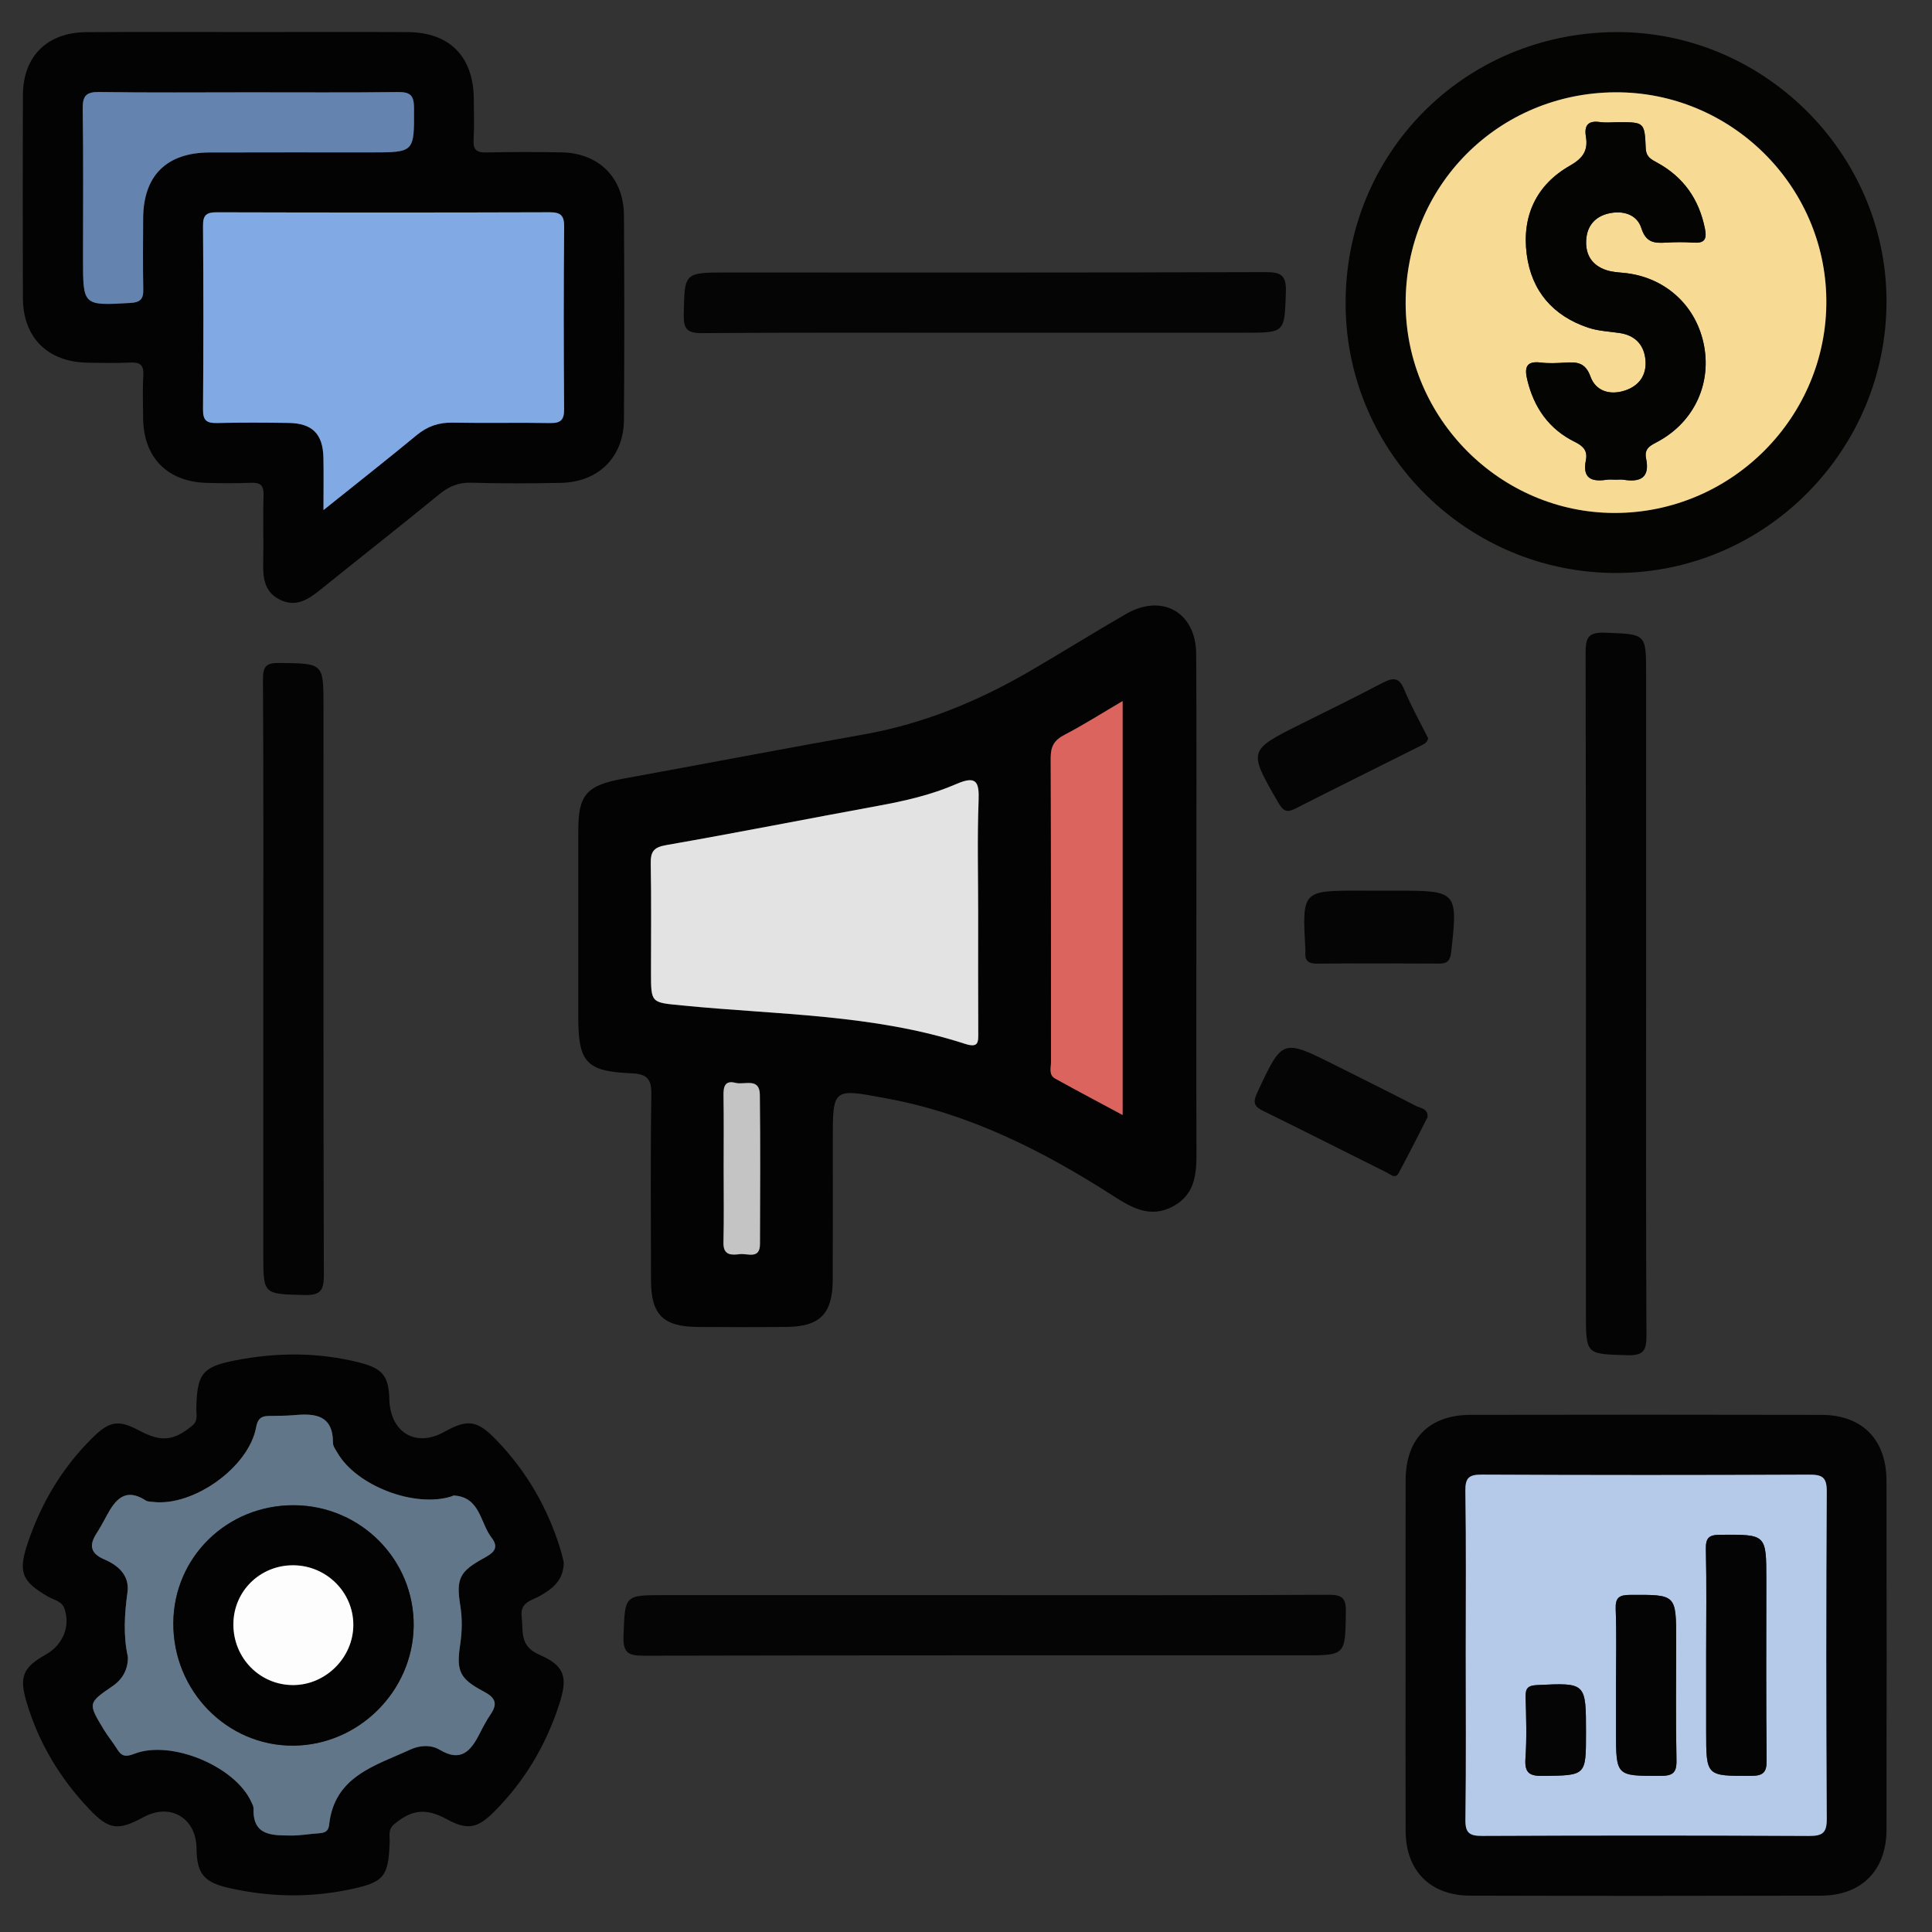<?xml version="1.0" encoding="UTF-8"?>
<svg xmlns="http://www.w3.org/2000/svg" xmlns:xlink="http://www.w3.org/1999/xlink" version="1.1" id="Layer_1" x="0px" y="0px" width="85px" height="85px" viewBox="0 0 85 85" xml:space="preserve">
<rect x="0" y="0" width="85" height="85" fill="#333333" stroke="none"/>
<g id="Layer_1_1_" display="none">
	<path display="inline" fill="#030303" d="M42.807,4.472c11.269,0,22.541,0.083,33.808-0.04c4.668-0.05,8.201,3.523,8.171,8.15   c-0.093,14.03-0.03,28.062-0.036,42.092c-0.001,3.911-2.402,6.93-6.115,7.725c-0.722,0.156-1.455,0.146-2.188,0.146   c-6.227,0.003-12.452,0.011-18.68-0.011c-0.636-0.004-0.883,0.113-0.861,0.82c0.055,1.887,0.041,3.774,0.005,5.662   c-0.011,0.575,0.123,0.764,0.731,0.756c2.534-0.035,5.071-0.043,7.605-0.002c2.023,0.033,3.799,0.73,5.179,2.27   c0.86,0.957,1.315,2.081,1.313,3.38c-0.004,1.269,0.003,2.536-0.002,3.806c-0.004,1.283-0.434,1.723-1.721,1.723   c-10.113,0.003-20.229,0-30.343,0c-7.945,0-15.89,0.002-23.835,0c-1.569,0-1.926-0.359-1.928-1.938c0-0.985,0-1.973,0-2.959   c0-3.25,1.911-5.522,5.111-6.137c1.094-0.208,2.189-0.146,3.286-0.152c1.888-0.013,3.776-0.036,5.662,0.015   c0.662,0.021,0.786-0.191,0.773-0.801c-0.04-1.859-0.05-3.723,0.003-5.578c0.021-0.731-0.233-0.865-0.905-0.863   c-6.311,0.023-12.622,0.006-18.933,0.018c-3.29,0.008-5.734-1.385-7.253-4.318c-0.511-0.986-0.75-2.061-0.75-3.174   c-0.003-14.37-0.021-28.738,0.01-43.105C0.925,7.689,4.33,4.485,8.742,4.481C20.098,4.464,31.452,4.472,42.807,4.472z    M74.936,42.17c-1.027,0.671-1.494,1.51-0.854,2.717c0.128,0.24,0.154,0.535,0.217,0.807c0.08,0.352,0.286,0.531,0.649,0.523   c1.06,0.271,2.118,0.547,3.18,0.819c1.106,0.296,2.214,0.595,3.322,0.888c0.353,0.094,0.618,0.137,0.601-0.416   c-0.041-1.316-0.031-2.638-0.002-3.955c0.01-0.432-0.166-0.585-0.546-0.673c-1.116-0.26-2.226-0.543-3.338-0.817   c-0.531-0.146-1.083-0.241-1.589-0.447C75.837,41.315,75.316,41.498,74.936,42.17z M80.848,39.854   c0.037,0.02,0.075,0.039,0.114,0.058c-0.017-0.042-0.034-0.083-0.051-0.125c-0.06-0.124-0.103-0.262-0.183-0.37   c-2.58-3.447-7.89-3.564-10.853-0.207c-0.59,0.668-1.183,0.963-2.062,0.733c-5.572-1.457-11.149-2.902-16.729-4.34   c-0.768-0.198-1.188-0.633-1.341-1.429c-0.646-3.31-3.31-5.64-6.655-5.796c-1.201-0.056-2.37,0.157-3.539,0.887   c1.757,0.452,3.354,0.897,4.969,1.264c0.905,0.206,1.41,0.689,1.625,1.59c0.287,1.202,0.631,2.391,0.979,3.577   c0.183,0.612,0.033,1.105-0.394,1.543c-0.94,0.97-1.887,1.936-2.826,2.907c-0.477,0.493-1.016,0.624-1.688,0.435   c-1.353-0.379-2.715-0.724-4.083-1.045c-0.324-0.076-0.655-0.3-1.094-0.127c0.127,0.184,0.211,0.325,0.315,0.45   c2.805,3.407,7.819,3.493,10.792,0.141c0.646-0.726,1.271-0.942,2.221-0.69c5.402,1.437,10.814,2.847,16.238,4.209   c1.008,0.254,1.539,0.721,1.733,1.756c0.356,1.889,1.433,3.345,3.024,4.4c2.127,1.416,5.152,1.555,6.932,0.338   c-0.248-0.279-0.609-0.27-0.923-0.354c-1.356-0.362-2.718-0.711-4.084-1.038c-0.698-0.168-1.144-0.552-1.333-1.251   c-0.338-1.247-0.7-2.488-1.039-3.734c-0.191-0.707-0.05-1.314,0.503-1.847c0.833-0.799,1.657-1.611,2.425-2.471   c0.641-0.716,1.328-0.907,2.258-0.643C77.672,39.123,79.232,39.597,80.848,39.854z M71.443,52.832   c-0.848-0.587-1.752-0.85-2.815-0.828c-3.257,0.059-6.517,0.061-9.772-0.003c-0.922-0.019-1.551,0.265-2.022,1.006   c-0.657,0.611-1.38,0.72-2.146,0.233c-1.453-0.924-2.764-0.811-4.408-0.139c-1.754,0.717-2.854,1.609-3.25,3.438   c-0.166,0.772-0.734,1.168-1.543,1.168c-1.771,0.002-3.542,0.002-5.314,0c-0.764-0.001-1.273-0.366-1.532-1.085   c-0.114-0.316-0.284-0.62-0.35-0.943c-0.254-1.254-0.949-2.021-2.247-2.209c-0.243-0.035-0.501-0.138-0.697-0.283   c-1.479-1.104-2.923-0.855-4.375,0.054c-0.766,0.479-1.487,0.379-2.144-0.234c-0.472-0.745-1.102-1.046-2.026-1.006   c-1.852,0.08-3.709,0.021-5.564,0.024c-4.58,0.009-9.161,0.021-13.741,0.031c-1.038-0.231-1.361-0.592-1.361-1.596   C6.129,37.644,6.128,24.824,6.136,12.005c0-1.399,0.862-2.254,2.25-2.313C8.583,9.683,8.78,9.688,8.977,9.688   c22.568,0,45.134,0,67.705,0c0.281,0,0.563-0.004,0.844,0.021c1.107,0.103,1.912,0.931,1.99,2.044   c0.021,0.281,0.01,0.563,0.01,0.845c0,7.241,0,14.481,0.008,21.722c0,0.31-0.146,0.677,0.283,0.877   c0.785,0.365,1.439,0.938,2.222,1.531c0-0.281,0-0.44,0-0.6c0-7.974,0.008-15.947-0.004-23.92c-0.005-2.98-2.066-5.029-5.06-5.03   c-22.767-0.006-45.531-0.006-68.294,0C5.654,7.181,3.618,9.25,3.61,12.293c-0.008,3.156-0.002,6.311-0.002,9.467   c0,10.96,0.006,21.92-0.006,32.879c-0.002,1.519,0.449,2.82,1.55,3.873c1.112,1.066,2.479,1.317,3.97,1.316   c22.455-0.014,44.911-0.01,67.366-0.01c0.31,0,0.619-0.004,0.93-0.021c2.211-0.107,4.032-1.611,4.475-3.794   c0.342-1.685,0.078-3.396,0.15-5.233C78.824,53.631,75.311,54.195,71.443,52.832z M74.945,34.031   c0.308,0.015,0.627-0.016,0.922,0.054c0.855,0.204,0.976-0.165,0.972-0.946c-0.034-6.354-0.019-12.709-0.019-19.064   c0-1.797,0-1.797-1.872-1.635c-0.169-0.015-0.335-0.044-0.503-0.044C52.814,12.394,31.182,12.397,9.55,12.38   c-0.608,0-0.729,0.175-0.728,0.75c0.017,11.802,0.02,23.604-0.006,35.405c-0.001,0.705,0.233,0.802,0.849,0.799   c4.844-0.021,9.689-0.012,14.534-0.012c0.269,0,0.537,0,0.967,0c-0.768-0.805-0.59-1.563-0.155-2.262   c0.853-1.365,0.727-2.57,0.132-4.112c-0.715-1.852-1.674-3.013-3.592-3.436c-0.753-0.166-1.068-0.736-1.059-1.518   c0.021-1.662,0.005-3.323,0.006-4.985c0.001-1.238,0.155-1.615,1.328-1.917c1.692-0.437,2.481-1.452,3.196-3.057   c0.773-1.735,0.805-3.118-0.13-4.655c-0.489-0.804-0.248-1.476,0.405-2.103c1.138-1.091,2.236-2.224,3.353-3.339   c0.917-0.916,1.249-1.059,2.363-0.427c1.477,0.838,2.726,0.743,4.346,0.105c1.782-0.702,2.845-1.629,3.262-3.439   c0.199-0.863,0.836-1.189,1.712-1.175c1.548,0.027,3.099,0.007,4.646,0.007c1.457,0,1.775,0.124,2.166,1.48   c0.442,1.54,1.338,2.305,2.832,2.987c1.822,0.833,3.312,0.928,4.961-0.115c0.65-0.41,1.287-0.222,1.828,0.331   c0.905,0.927,1.825,1.839,2.748,2.75c1.911,1.888,1.873,1.699,0.728,4.084c-0.419,0.874-0.572,1.615,0.011,2.481   c0.37,0.548,0.657,1.205,0.782,1.852c0.205,1.044,0.806,1.515,1.769,1.842c2.66,0.903,2.346,0.848,2.356,3.405   c0.004,0.758-0.247,1.707,0.112,2.224c0.393,0.564,1.434,0.473,2.181,0.703c0.024,0.008,0.053,0.018,0.079,0.028   c0.322,0.131,0.568,0.053,0.824-0.2C70.182,35.062,72.412,34.192,74.945,34.031z M28.872,35.802   c-0.384-7.415,5.85-14.176,13.27-14.392c7.521-0.219,13.526,4.876,14.538,12.356c0.051,0.375,0.184,0.542,0.524,0.628   c1.553,0.393,3.104,0.795,4.653,1.2c0.383,0.1,0.592,0.101,0.604-0.429c0.043-1.681,0.068-1.681-1.525-2.302   c-0.263-0.102-0.519-0.222-0.785-0.305c-0.649-0.203-1.035-0.629-1.196-1.291c-0.392-1.594-1.022-3.091-1.874-4.496   c-0.318-0.524-0.33-1.057-0.063-1.607c0.172-0.354,0.32-0.717,0.48-1.077c0.563-1.26,0.564-1.263-0.406-2.227   c-0.558-0.555-1.046-1.376-1.714-1.571c-0.721-0.211-1.489,0.494-2.226,0.823c-0.687,0.308-1.271,0.292-1.906-0.106   c-1.102-0.689-2.273-1.287-3.54-1.542c-1.326-0.268-2.115-0.93-2.392-2.239c-0.033-0.162-0.146-0.31-0.176-0.472   c-0.168-0.87-0.664-1.171-1.549-1.069c-0.859,0.099-1.88-0.213-2.564,0.152c-0.661,0.354-0.703,1.461-1.011,2.238   c-0.252,0.637-0.655,1.001-1.322,1.157c-0.987,0.23-1.962,0.541-2.853,1.019c-2.883,1.548-1.911,1.406-5.009,0.099   c-0.406-0.171-0.671-0.167-0.946,0.18c-0.173,0.219-0.398,0.397-0.594,0.6c-0.548,0.563-1.422,1.067-1.547,1.714   c-0.124,0.638,0.483,1.436,0.82,2.14c0.334,0.699,0.313,1.323-0.105,1.989c-0.673,1.076-1.271,2.223-1.501,3.464   c-0.261,1.414-1.067,2.091-2.37,2.493c-1.407,0.433-1.39,0.504-1.383,1.952c0.004,0.787-0.25,1.764,0.121,2.307   c0.369,0.541,1.362,0.688,2.107,0.931c0.758,0.247,1.151,0.742,1.317,1.491c0.232,1.047,0.506,2.131,1.123,2.981   c1.118,1.539,1.053,2.987,0.071,4.498c-0.367,0.563-0.319,1.021,0.257,1.407c0.137,0.093,0.237,0.24,0.362,0.354   c0.6,0.545,1.05,1.491,1.784,1.58c0.679,0.082,1.458-0.479,2.158-0.828c0.678-0.338,1.277-0.304,1.906,0.102   c0.806,0.52,1.659,1.056,2.582,1.216c2.109,0.36,3.345,1.505,3.743,3.588c0.078,0.408,0.328,0.521,0.729,0.511   c0.816-0.027,1.639-0.059,2.449,0.006c0.662,0.054,0.958-0.209,1.131-0.813c0.16-0.563,0.438-1.096,0.633-1.649   c0.193-0.557,0.563-0.904,1.122-1.039c1.653-0.396,3.199-1.056,4.654-1.928c0.474-0.281,0.938-0.295,1.45-0.103   c0.854,0.321,1.705,1.192,2.527,0.896c0.791-0.285,1.315-1.265,2.019-1.869c0.511-0.438,0.573-0.812,0.278-1.425   c-0.369-0.772-1.064-1.556-0.851-2.415c0.226-0.895-0.206-0.964-0.798-1.089c-0.305-0.063-0.619-0.103-0.898-0.224   c-0.559-0.242-0.869-0.075-1.246,0.408c-2.629,3.394-6.104,5.319-10.395,5.502C35.58,49.609,29.284,43.768,28.872,35.802z    M42.837,78.238c7.856,0,15.714,0.005,23.572-0.008c0.858-0.002,2.01,0.379,2.493-0.174c0.424-0.483,0.103-1.607,0.137-2.447   c0.041-0.998-0.413-1.729-1.189-2.289c-0.9-0.65-1.928-0.862-3.024-0.862c-14.673,0.005-29.345,0.004-44.017,0.004   c-0.226,0-0.451-0.002-0.675,0.017c-2.325,0.191-3.51,1.459-3.51,3.748c0,0.338,0.051,0.688-0.01,1.012   c-0.168,0.904,0.253,1.021,1.05,1.02C26.053,78.229,34.445,78.238,42.837,78.238z M42.756,69.755c3.547,0,7.096-0.009,10.645,0.011   c0.549,0.002,0.802-0.092,0.787-0.729c-0.043-1.913-0.039-3.83-0.004-5.743c0.012-0.62-0.238-0.761-0.791-0.76   c-7.098,0.01-14.191,0.011-21.29-0.005c-0.522,0-0.676,0.166-0.669,0.68c0.025,1.941,0.036,3.887-0.005,5.828   c-0.012,0.615,0.199,0.734,0.767,0.73C35.717,69.743,39.237,69.755,42.756,69.755z M51.479,42.481   c-0.918-0.495-1.563-0.34-2.375,0.355c-5.365,4.607-13.638,2.094-15.629-4.689c-0.187-0.637-0.344-1.272,0.176-1.829   c0.523-0.561,1.155-0.438,1.806-0.269c2.121,0.552,4.249,1.08,6.369,1.632c0.311,0.081,0.543,0.148,0.837-0.112   c1.762-1.557,1.749-1.543,1.166-3.745c-0.151-0.574-0.441-0.801-0.995-0.934c-2.103-0.508-4.196-1.057-6.287-1.612   c-1.507-0.4-1.809-1.489-0.745-2.606c4.949-5.192,13.729-3.345,16.174,3.403c0.073,0.211,0.139,0.427,0.207,0.641   c0.245,0.746,0.991,0.717,1.473,0.663c0.434-0.049,0.104-0.634,0.017-0.957c-1.271-4.605-5.249-7.93-9.894-8.291   c-4.811-0.374-9.317,2.3-11.229,6.659c-1.946,4.435-0.879,9.558,2.675,12.853C39.92,48.001,47.711,47.467,51.479,42.481z    M60.552,49.271c2.269,0,4.388,0,6.589,0c-0.58-0.953-1.072-1.862-1.316-2.875c-0.068-0.282-0.271-0.342-0.482-0.396   c-1.711-0.445-3.426-0.873-5.133-1.327c-0.516-0.136-0.563,0.084-0.402,0.468c0.282,0.672,0.576,1.338,0.896,1.994   C61.05,47.855,61.2,48.557,60.552,49.271z"></path>
	<path display="inline" fill="#D7EBFD" d="M74.945,34.031c-2.533,0.161-4.766,1.03-6.59,2.832c-0.256,0.253-0.502,0.332-0.824,0.2   c-0.026-0.011-0.053-0.02-0.079-0.028c-0.747-0.23-1.788-0.139-2.181-0.703c-0.359-0.518-0.108-1.466-0.112-2.224   c-0.013-2.558,0.304-2.502-2.357-3.405c-0.962-0.327-1.563-0.798-1.768-1.842c-0.125-0.647-0.412-1.304-0.782-1.852   c-0.583-0.867-0.43-1.607-0.011-2.481c1.147-2.385,1.186-2.196-0.728-4.084c-0.923-0.91-1.843-1.823-2.746-2.75   c-0.543-0.553-1.18-0.741-1.828-0.331c-1.651,1.042-3.141,0.947-4.961,0.115c-1.494-0.682-2.392-1.447-2.834-2.987   c-0.391-1.356-0.707-1.479-2.164-1.48c-1.551,0-3.101,0.021-4.647-0.007c-0.876-0.015-1.513,0.312-1.712,1.175   c-0.417,1.81-1.48,2.737-3.262,3.439c-1.62,0.638-2.869,0.733-4.346-0.105c-1.115-0.632-1.446-0.489-2.363,0.427   c-1.116,1.115-2.214,2.248-3.353,3.339c-0.653,0.627-0.895,1.298-0.405,2.103c0.935,1.538,0.903,2.92,0.13,4.655   c-0.714,1.604-1.503,2.62-3.196,3.057c-1.173,0.303-1.327,0.679-1.328,1.917c-0.001,1.662,0.014,3.324-0.006,4.985   c-0.009,0.782,0.305,1.352,1.059,1.518c1.918,0.422,2.877,1.584,3.592,3.436c0.595,1.542,0.721,2.747-0.132,4.112   c-0.435,0.696-0.613,1.457,0.155,2.262c-0.43,0-0.698,0-0.967,0c-4.844,0-9.689-0.012-14.534,0.012   c-0.616,0.003-0.85-0.094-0.849-0.799C8.843,36.733,8.84,24.931,8.823,13.129c0-0.575,0.12-0.75,0.728-0.75   c21.631,0.017,43.264,0.014,64.895,0.016c0.168,0,0.334,0.029,0.504,0.044C74.947,19.637,74.945,26.834,74.945,34.031z"></path>
	<path display="inline" fill="#E8EBED" d="M28.825,53.007c0.657,0.613,1.378,0.714,2.144,0.234c1.452-0.909,2.897-1.157,4.375-0.054   c0.196,0.146,0.455,0.248,0.697,0.283c1.298,0.188,1.993,0.955,2.247,2.209c0.065,0.323,0.236,0.627,0.35,0.943   c0.259,0.719,0.768,1.084,1.532,1.085c1.771,0.002,3.543,0.002,5.314,0c0.809,0,1.379-0.396,1.545-1.168   c0.394-1.829,1.494-2.724,3.248-3.438c1.646-0.672,2.957-0.785,4.408,0.139c0.766,0.484,1.486,0.378,2.146-0.233   c4.573,0.004,9.146,0.007,13.721,0.015c0.315,0,0.614-0.035,0.892-0.188c3.867,1.364,7.383,0.799,10.601-2.063   c-0.071,1.843,0.188,3.553-0.149,5.234c-0.441,2.182-2.265,3.686-4.476,3.794c-0.312,0.017-0.62,0.021-0.931,0.021   c-22.454,0-44.91-0.004-67.365,0.011c-1.49,0.001-2.858-0.25-3.97-1.315c-1.101-1.055-1.552-2.357-1.55-3.873   C3.615,43.68,3.608,32.72,3.608,21.76c0-3.156-0.006-6.311,0.002-9.467C3.618,9.25,5.654,7.181,8.678,7.18   c22.765-0.006,45.53-0.006,68.294,0c2.991,0,5.055,2.05,5.06,5.03c0.012,7.974,0.004,15.947,0.004,23.92c0,0.159,0,0.318,0,0.6   c-0.78-0.593-1.435-1.166-2.22-1.531c-0.433-0.2-0.285-0.567-0.285-0.877c-0.008-7.241-0.006-14.481-0.006-21.722   c0-0.282,0.009-0.564-0.012-0.845c-0.076-1.114-0.883-1.942-1.988-2.044c-0.28-0.026-0.563-0.021-0.846-0.021   c-22.568-0.001-45.137-0.001-67.705,0c-0.197,0-0.395-0.005-0.592,0.003c-1.388,0.059-2.249,0.914-2.25,2.313   c-0.005,12.818-0.004,25.638,0,38.457c0,1.004,0.324,1.362,1.361,1.596c-0.106,0.771,0.311,0.967,0.993,0.965   C15.267,53.011,22.046,53.011,28.825,53.007z"></path>
	<path display="inline" fill="#FBDD75" d="M28.872,35.802c0.413,7.966,6.708,13.808,14.671,13.474   c4.289-0.18,7.766-2.106,10.395-5.5c0.375-0.483,0.688-0.65,1.246-0.408c0.279,0.119,0.596,0.16,0.898,0.224   c0.592,0.125,1.021,0.194,0.798,1.091c-0.216,0.857,0.479,1.641,0.851,2.414c0.295,0.612,0.23,0.984-0.278,1.426   c-0.701,0.604-1.228,1.584-2.021,1.869c-0.822,0.295-1.674-0.576-2.524-0.897c-0.515-0.192-0.979-0.181-1.451,0.103   c-1.455,0.872-3.001,1.53-4.654,1.928c-0.563,0.136-0.929,0.482-1.12,1.037c-0.195,0.558-0.475,1.086-0.635,1.651   c-0.173,0.604-0.469,0.866-1.131,0.813c-0.813-0.063-1.633-0.035-2.449-0.008c-0.4,0.014-0.651-0.102-0.729-0.51   c-0.398-2.083-1.634-3.226-3.743-3.588c-0.923-0.16-1.776-0.695-2.582-1.216c-0.629-0.403-1.228-0.438-1.906-0.103   c-0.7,0.35-1.479,0.91-2.158,0.83c-0.734-0.09-1.184-1.035-1.784-1.58c-0.125-0.112-0.225-0.262-0.362-0.354   c-0.576-0.387-0.625-0.844-0.257-1.407c0.982-1.511,1.046-2.959-0.071-4.498c-0.617-0.851-0.891-1.934-1.123-2.981   c-0.166-0.749-0.559-1.244-1.317-1.491c-0.745-0.243-1.738-0.39-2.107-0.931c-0.371-0.543-0.116-1.521-0.121-2.307   c-0.007-1.448-0.024-1.519,1.383-1.952c1.303-0.402,2.109-1.079,2.37-2.493c0.23-1.242,0.828-2.389,1.501-3.464   c0.418-0.666,0.44-1.29,0.105-1.989c-0.337-0.704-0.944-1.502-0.82-2.14c0.125-0.647,0.999-1.151,1.547-1.714   c0.196-0.202,0.421-0.38,0.594-0.6c0.275-0.347,0.54-0.351,0.946-0.18c3.098,1.307,2.126,1.449,5.009-0.099   c0.891-0.478,1.866-0.789,2.853-1.019c0.667-0.155,1.07-0.52,1.322-1.157c0.308-0.777,0.35-1.885,1.011-2.238   c0.684-0.366,1.705-0.054,2.564-0.152c0.887-0.102,1.381,0.2,1.551,1.069c0.028,0.163,0.141,0.31,0.174,0.472   c0.274,1.309,1.063,1.971,2.392,2.239c1.265,0.255,2.44,0.853,3.54,1.542c0.636,0.398,1.223,0.414,1.906,0.106   c0.732-0.329,1.505-1.034,2.226-0.823c0.668,0.195,1.156,1.016,1.714,1.571c0.973,0.964,0.969,0.967,0.406,2.227   c-0.16,0.359-0.311,0.723-0.482,1.077c-0.268,0.551-0.256,1.083,0.063,1.607c0.851,1.404,1.481,2.901,1.874,4.496   c0.16,0.662,0.547,1.087,1.197,1.291c0.268,0.083,0.521,0.203,0.785,0.305c1.596,0.622,1.567,0.621,1.524,2.302   c-0.014,0.53-0.224,0.529-0.604,0.429c-1.549-0.404-3.102-0.807-4.652-1.2c-0.342-0.086-0.475-0.253-0.525-0.628   c-1.011-7.48-7.016-12.575-14.537-12.356C34.722,21.625,28.488,28.387,28.872,35.802z"></path>
	<path display="inline" fill="#EBEEF0" d="M42.837,78.238c-8.393,0-16.785-0.012-25.177,0.018c-0.797,0.002-1.218-0.113-1.05-1.018   c0.061-0.326,0.01-0.674,0.01-1.012c0-2.289,1.186-3.559,3.51-3.748c0.224-0.021,0.45-0.019,0.675-0.019   c14.672,0,29.345,0.001,44.017-0.004c1.099,0,2.123,0.212,3.025,0.862c0.775,0.561,1.229,1.289,1.188,2.287   c-0.034,0.842,0.287,1.965-0.138,2.447c-0.482,0.553-1.635,0.172-2.492,0.174C58.552,78.243,50.693,78.238,42.837,78.238z"></path>
	<path display="inline" fill="#817481" d="M80.846,39.855c-1.611-0.258-3.174-0.732-4.738-1.177   c-0.93-0.264-1.615-0.073-2.258,0.643c-0.768,0.86-1.592,1.672-2.425,2.471c-0.553,0.531-0.694,1.14-0.503,1.845   c0.339,1.248,0.701,2.489,1.039,3.736c0.189,0.7,0.635,1.083,1.333,1.251c1.366,0.327,2.728,0.676,4.084,1.038   c0.313,0.084,0.675,0.072,0.923,0.352c-1.779,1.219-4.805,1.08-6.932-0.336c-1.594-1.058-2.668-2.514-3.023-4.4   c-0.195-1.035-0.729-1.504-1.734-1.756c-5.424-1.363-10.836-2.772-16.238-4.209c-0.947-0.252-1.575-0.036-2.221,0.69   c-2.975,3.352-7.987,3.268-10.792-0.141c-0.104-0.125-0.188-0.266-0.315-0.45c0.438-0.173,0.77,0.052,1.094,0.127   c1.368,0.321,2.731,0.666,4.083,1.045c0.673,0.189,1.211,0.058,1.689-0.435c0.938-0.971,1.885-1.937,2.825-2.907   c0.427-0.438,0.572-0.932,0.394-1.543c-0.353-1.186-0.692-2.375-0.979-3.577c-0.215-0.901-0.719-1.385-1.625-1.59   c-1.614-0.367-3.21-0.813-4.968-1.264c1.169-0.73,2.338-0.943,3.539-0.887c3.346,0.157,6.012,2.487,6.655,5.796   c0.153,0.795,0.573,1.23,1.341,1.429c5.577,1.438,11.154,2.883,16.729,4.34c0.88,0.23,1.472-0.064,2.062-0.733   c2.964-3.358,8.271-3.24,10.853,0.207c0.08,0.108,0.123,0.246,0.183,0.37C80.891,39.81,80.867,39.832,80.846,39.855z"></path>
	<path display="inline" fill="#A499A4" d="M42.756,69.755c-3.52,0-7.04-0.012-10.56,0.013c-0.568,0.004-0.779-0.115-0.767-0.729   c0.041-1.94,0.03-3.888,0.005-5.828c-0.006-0.515,0.147-0.681,0.669-0.678c7.096,0.014,14.192,0.013,21.29,0.003   c0.553-0.001,0.803,0.14,0.791,0.76c-0.035,1.913-0.039,3.83,0.004,5.743c0.015,0.638-0.238,0.729-0.787,0.729   C49.854,69.746,46.305,69.755,42.756,69.755z"></path>
	<path display="inline" fill="#E7E9EB" d="M51.479,42.481c-3.768,4.985-11.559,5.52-16.256,1.162   c-3.554-3.294-4.621-8.417-2.675-12.854c1.912-4.359,6.421-7.033,11.229-6.659c4.646,0.361,8.623,3.686,9.895,8.291   c0.09,0.322,0.417,0.908-0.018,0.957c-0.479,0.054-1.227,0.083-1.473-0.663c-0.068-0.213-0.133-0.43-0.207-0.641   c-2.443-6.748-11.225-8.595-16.173-3.403c-1.064,1.117-0.762,2.207,0.745,2.606c2.091,0.555,4.184,1.104,6.287,1.612   c0.552,0.133,0.843,0.36,0.995,0.934c0.583,2.202,0.596,2.188-1.166,3.745c-0.294,0.26-0.526,0.193-0.837,0.112   c-2.121-0.553-4.248-1.081-6.369-1.632c-0.65-0.169-1.283-0.292-1.806,0.269c-0.52,0.556-0.363,1.191-0.176,1.829   c1.993,6.784,10.265,9.297,15.63,4.689C49.913,42.141,50.561,41.986,51.479,42.481z"></path>
	<path display="inline" fill="#C3E1FE" d="M74.945,34.031c0-7.197,0.002-14.394,0.003-21.591c1.872-0.162,1.872-0.162,1.872,1.635   c0,6.355-0.016,12.71,0.019,19.064c0.004,0.781-0.114,1.149-0.972,0.946C75.572,34.015,75.253,34.046,74.945,34.031z"></path>
	<path display="inline" fill="#D4E8FA" d="M60.552,49.271c0.648-0.715,0.498-1.416,0.147-2.139   c-0.318-0.654-0.612-1.322-0.896-1.994c-0.16-0.384-0.109-0.604,0.403-0.468c1.707,0.454,3.422,0.884,5.133,1.327   c0.212,0.057,0.414,0.113,0.481,0.396c0.246,1.013,0.738,1.922,1.318,2.875C64.939,49.271,62.82,49.271,60.552,49.271z"></path>
	<path display="inline" fill="#D2E4F3" d="M28.825,53.007c-6.779,0.004-13.559,0.004-20.338,0.017   c-0.683,0.002-1.099-0.193-0.993-0.965c4.58-0.012,9.161-0.022,13.741-0.033c1.855-0.004,3.712,0.058,5.564-0.022   C27.724,51.961,28.353,52.262,28.825,53.007z"></path>
	<path display="inline" fill="#E6E9EC" d="M78.164,42.063c1.111,0.274,2.223,0.557,3.338,0.817c0.38,0.088,0.557,0.242,0.546,0.673   c-0.03,1.317-0.039,2.639,0.002,3.955c0.019,0.553-0.248,0.51-0.601,0.416c-1.108-0.293-2.215-0.592-3.322-0.888   C78.141,45.379,78.15,43.721,78.164,42.063z"></path>
	<path display="inline" fill="#C2DFFB" d="M78.164,42.063c-0.014,1.658-0.023,3.315-0.037,4.974c-1.061-0.273-2.12-0.547-3.18-0.819   c-0.004-1.35-0.008-2.698-0.012-4.047c0.381-0.673,0.899-0.855,1.64-0.554C77.081,41.822,77.633,41.918,78.164,42.063z"></path>
	<path display="inline" fill="#D2E4F3" d="M71.443,52.832c-0.277,0.154-0.576,0.189-0.894,0.188   c-4.573-0.008-9.146-0.01-13.721-0.014c0.473-0.742,1.103-1.023,2.022-1.006c3.256,0.063,6.518,0.063,9.772,0.003   C69.691,51.982,70.598,52.245,71.443,52.832z"></path>
	<path display="inline" fill="#D3E6F8" d="M74.936,42.17c0.004,1.35,0.008,2.698,0.014,4.047c-0.363,0.008-0.569-0.174-0.649-0.523   c-0.063-0.271-0.089-0.564-0.217-0.807C73.441,43.682,73.906,42.841,74.936,42.17z"></path>
	<path display="inline" fill="#817481" d="M80.911,39.788c0.017,0.042,0.034,0.083,0.051,0.125c-0.039-0.02-0.077-0.039-0.114-0.058   C80.867,39.832,80.891,39.81,80.911,39.788z"></path>
</g>
<path fill-rule="evenodd" clip-rule="evenodd" fill="#030304" d="M10.907,1.41c2.341,0,4.681-0.008,7.022,0.002  c1.849,0.008,2.9,1.074,2.915,2.929c0.004,0.606,0.026,1.213-0.007,1.817c-0.025,0.445,0.144,0.56,0.568,0.55  c1.101-0.026,2.203-0.024,3.304-0.004c1.637,0.029,2.731,1.116,2.742,2.764c0.02,3.001,0.021,6.003,0,9.004  c-0.012,1.634-1.116,2.733-2.758,2.771c-1.321,0.03-2.644,0.031-3.965-0.006c-0.564-0.016-0.983,0.166-1.41,0.516  c-1.725,1.412-3.48,2.786-5.215,4.186c-0.538,0.434-1.078,0.796-1.792,0.442c-0.717-0.355-0.744-1.011-0.73-1.698  c0.019-0.963-0.018-1.928,0.014-2.891c0.015-0.447-0.144-0.57-0.565-0.551c-0.632,0.029-1.267,0.018-1.9,0.005  c-1.752-0.034-2.816-1.105-2.833-2.847c-0.006-0.633-0.028-1.268,0.008-1.899c0.025-0.45-0.149-0.568-0.568-0.549  c-0.632,0.028-1.267,0.018-1.9,0.005c-1.749-0.034-2.824-1.108-2.829-2.849C0.998,10.134,0.997,7.16,1.008,4.187  c0.007-1.71,1.064-2.761,2.793-2.772C6.17,1.399,8.539,1.41,10.907,1.41z M14.232,22.441c1.487-1.192,2.806-2.228,4.1-3.296  c0.474-0.391,0.972-0.563,1.585-0.551c1.432,0.028,2.864-0.007,4.295,0.018c0.472,0.008,0.611-0.149,0.607-0.615  c-0.019-2.67-0.022-5.341,0.002-8.012c0.005-0.514-0.155-0.648-0.653-0.646C19.294,9.355,14.42,9.354,9.546,9.34  C9.095,9.339,8.928,9.448,8.932,9.93c0.021,2.698,0.021,5.397,0,8.095c-0.004,0.495,0.185,0.597,0.628,0.586  c1.045-0.026,2.092-0.02,3.139-0.004c1.039,0.016,1.506,0.483,1.53,1.52C14.244,20.832,14.232,21.537,14.232,22.441z M10.977,4.062  c-2.201,0-4.402,0.02-6.603-0.014C3.792,4.04,3.631,4.213,3.64,4.789c0.032,2.2,0.013,4.401,0.013,6.603  c0,2.068,0,2.055,2.086,1.937c0.432-0.025,0.572-0.169,0.564-0.588c-0.02-1.045-0.011-2.091-0.005-3.137  C6.308,7.73,7.325,6.714,9.215,6.708c2.366-0.008,4.732-0.002,7.098-0.003c1.935,0,1.912,0,1.901-1.974  c-0.003-0.564-0.197-0.686-0.716-0.68C15.324,4.076,13.151,4.062,10.977,4.062z"></path>
<path fill-rule="evenodd" clip-rule="evenodd" fill="#030303" d="M52.636,39.96c0,3.53-0.01,7.059,0.004,10.59  c0.005,0.992,0,1.96-1.021,2.519c-1.013,0.557-1.85,0.054-2.679-0.478c-3.068-1.967-6.276-3.587-9.91-4.261  c-2.4-0.446-2.391-0.495-2.391,1.88c0,2.032,0.006,4.063-0.002,6.095c-0.006,1.499-0.56,2.062-2.045,2.074  c-1.299,0.014-2.598,0.011-3.896,0.002c-1.514-0.011-2.051-0.541-2.054-2.038c-0.006-2.73-0.026-5.462,0.015-8.191  c0.01-0.695-0.195-0.901-0.883-0.932c-1.99-0.085-2.333-0.485-2.333-2.493c0-2.732-0.001-5.462,0.001-8.192  c0.001-1.583,0.369-1.984,2-2.281c3.531-0.645,7.057-1.318,10.59-1.948c2.619-0.467,5.027-1.468,7.31-2.797  c1.405-0.819,2.787-1.683,4.197-2.496c1.588-0.917,3.076-0.079,3.088,1.759C52.652,32.501,52.633,36.231,52.636,39.96z   M43.035,40.131c0-1.631-0.043-3.264,0.019-4.893c0.033-0.849-0.099-1.127-0.984-0.741c-1.098,0.477-2.268,0.744-3.448,0.959  c-3.105,0.569-6.203,1.183-9.312,1.726c-0.561,0.098-0.689,0.295-0.68,0.817c0.029,1.597,0.011,3.196,0.011,4.794  c0,1.36,0.005,1.31,1.395,1.445c4.161,0.412,8.387,0.378,12.423,1.688c0.6,0.194,0.583-0.08,0.58-0.501  C43.03,43.659,43.035,41.896,43.035,40.131z M49.39,30.845c-0.914,0.537-1.72,1.05-2.563,1.489c-0.446,0.232-0.6,0.509-0.6,1.008  c0.019,4.461,0.009,8.922,0.014,13.383c0,0.252-0.11,0.565,0.183,0.728c0.968,0.536,1.948,1.054,2.967,1.601  C49.39,42.937,49.39,36.96,49.39,30.845z M31.837,51.386c0,1.094,0.018,2.188-0.008,3.282c-0.014,0.582,0.36,0.553,0.724,0.51  c0.337-0.039,0.881,0.242,0.883-0.445c0.007-2.189,0.02-4.378-0.006-6.566c-0.009-0.771-0.677-0.425-1.066-0.523  c-0.474-0.123-0.54,0.165-0.533,0.56C31.848,49.262,31.837,50.325,31.837,51.386z"></path>
<path fill-rule="evenodd" clip-rule="evenodd" fill="#030303" d="M24.805,68.744c-0.015,0.791-0.497,1.159-1.078,1.485  c-0.349,0.194-0.85,0.26-0.775,0.897c0.076,0.654-0.104,1.289,0.769,1.671c1.146,0.5,1.268,0.998,0.88,2.192  c-0.587,1.809-1.536,3.4-2.886,4.745c-0.722,0.72-1.176,0.784-2.054,0.305c-0.924-0.504-1.553-0.427-2.326,0.226  c-0.271,0.229-0.183,0.499-0.191,0.756c-0.049,1.574-0.251,1.796-1.81,2.118c-1.784,0.366-3.556,0.32-5.32-0.09  c-1.058-0.246-1.357-0.644-1.368-1.729c-0.013-1.338-1.157-2.013-2.329-1.374c-1.121,0.61-1.526,0.559-2.387-0.348  C2.64,78.243,1.7,76.68,1.167,74.88c-0.328-1.105-0.162-1.519,0.853-2.09c0.75-0.423,1.084-1.239,0.816-2.018  c-0.113-0.327-0.452-0.374-0.702-0.517c-1.167-0.668-1.346-1.072-0.921-2.345c0.591-1.774,1.527-3.344,2.864-4.662  c0.741-0.731,1.14-0.793,2.043-0.313c0.976,0.521,1.513,0.46,2.333-0.206c0.277-0.226,0.178-0.499,0.184-0.756  c0.031-1.529,0.253-1.838,1.717-2.123c1.831-0.355,3.662-0.365,5.481,0.102c0.994,0.255,1.268,0.588,1.294,1.608  c0.039,1.465,1.159,2.135,2.408,1.441c1.05-0.583,1.455-0.523,2.31,0.362c1.322,1.37,2.246,2.975,2.807,4.792  C24.718,68.366,24.763,68.582,24.805,68.744z M5.626,72.893c0.014,0.532-0.227,0.985-0.667,1.286  c-1.091,0.749-1.096,0.752-0.402,1.902c0.184,0.307,0.417,0.582,0.604,0.887c0.194,0.317,0.391,0.334,0.742,0.195  c1.608-0.632,4.422,0.534,5.145,2.099c0.046,0.1,0.109,0.208,0.106,0.311c-0.039,1.217,0.838,1.173,1.648,1.184  c0.411,0.005,0.821-0.074,1.233-0.099c0.248-0.017,0.414-0.084,0.444-0.368c0.226-2.146,2.03-2.604,3.581-3.319  c0.412-0.189,0.905-0.216,1.286,0.014c0.941,0.566,1.373,0.041,1.753-0.707c0.149-0.293,0.304-0.588,0.489-0.86  c0.323-0.479,0.196-0.73-0.311-0.999c-1.06-0.561-1.207-0.893-1.033-2.06c0.086-0.579,0.099-1.142,0.005-1.722  c-0.189-1.174-0.032-1.497,1.012-2.069c0.41-0.225,0.734-0.438,0.365-0.915c-0.509-0.659-0.497-1.791-1.666-1.855  c-0.024-0.002-0.049,0.023-0.075,0.032c-1.605,0.529-4.185-0.442-5.033-1.9c-0.083-0.142-0.205-0.297-0.204-0.445  c0.006-1.222-0.774-1.309-1.702-1.223c-0.383,0.035-0.77,0.027-1.156,0.037c-0.323,0.009-0.459,0.152-0.521,0.494  c-0.32,1.753-2.751,3.498-4.539,3.287c-0.108-0.013-0.235-0.01-0.32-0.064c-0.888-0.578-1.334-0.049-1.715,0.667  c-0.143,0.267-0.288,0.534-0.452,0.787c-0.343,0.53-0.249,0.887,0.354,1.143c0.622,0.264,1.111,0.719,1.01,1.446  C5.476,71.021,5.42,71.97,5.626,72.893z"></path>
<path fill-rule="evenodd" clip-rule="evenodd" fill="#040404" d="M61.84,72.802c0-2.561-0.006-5.12,0.002-7.68  c0.004-1.823,1.037-2.871,2.857-2.874c5.146-0.01,10.293-0.01,15.441,0.001c1.791,0.003,2.855,1.088,2.857,2.896  c0.01,5.119,0.01,10.238,0,15.358c-0.002,1.785-1.096,2.894-2.881,2.898c-5.146,0.013-10.293,0.014-15.441,0  c-1.752-0.006-2.826-1.1-2.834-2.839C61.832,77.976,61.84,75.389,61.84,72.802z M64.486,72.699c0,2.45,0.02,4.901-0.014,7.352  c-0.01,0.591,0.174,0.725,0.74,0.722c4.791-0.021,9.582-0.023,14.375,0.002c0.604,0.003,0.789-0.135,0.783-0.769  c-0.029-4.79-0.029-9.582,0-14.373c0.006-0.653-0.205-0.758-0.793-0.754c-4.791,0.022-9.582,0.022-14.373-0.001  c-0.566-0.003-0.742,0.127-0.734,0.718C64.508,67.963,64.486,70.331,64.486,72.699z"></path>
<path fill-rule="evenodd" clip-rule="evenodd" fill="#040403" d="M71.057,1.412c6.5-0.054,11.916,5.296,11.941,11.798  c0.027,6.575-5.299,11.971-11.842,11.999c-6.547,0.028-11.906-5.25-11.955-11.775C59.148,6.776,64.385,1.467,71.057,1.412z   M71.076,4.061c-5.172,0.022-9.256,4.139-9.232,9.309c0.021,5.051,4.176,9.203,9.205,9.199c5.15-0.004,9.352-4.242,9.303-9.381  C80.301,8.141,76.133,4.039,71.076,4.061z"></path>
<path fill-rule="evenodd" clip-rule="evenodd" fill="#040404" d="M72.422,43.689c0,5.015-0.012,10.028,0.016,15.043  c0.002,0.647-0.096,0.911-0.832,0.892c-1.83-0.053-1.832-0.013-1.832-1.853c0-9.671,0.008-19.341-0.014-29.011  c0-0.665,0.07-0.956,0.861-0.924c1.799,0.073,1.801,0.021,1.801,1.802C72.422,34.322,72.422,39.006,72.422,43.689z"></path>
<path fill-rule="evenodd" clip-rule="evenodd" fill="#050505" d="M43.256,70.179c5.064,0,10.127,0.013,15.189-0.015  c0.629-0.004,0.779,0.161,0.768,0.775c-0.031,1.89-0.004,1.89-1.875,1.89c-9.658,0-19.318-0.006-28.978,0.015  c-0.673,0.001-0.96-0.08-0.929-0.87c0.07-1.792,0.019-1.795,1.789-1.795C33.898,70.179,38.577,70.179,43.256,70.179z"></path>
<path fill-rule="evenodd" clip-rule="evenodd" fill="#040404" d="M11.584,43.028c0-4.381,0.012-8.761-0.015-13.142  c-0.003-0.584,0.154-0.726,0.727-0.718c1.935,0.023,1.936-0.001,1.936,1.906c0,8.348-0.009,16.696,0.016,25.044  c0.001,0.688-0.18,0.875-0.863,0.857c-1.8-0.045-1.801-0.012-1.801-1.797C11.584,51.129,11.584,47.078,11.584,43.028z"></path>
<path fill-rule="evenodd" clip-rule="evenodd" fill="#050505" d="M43.357,14.639c-4.155,0-8.31-0.015-12.465,0.017  c-0.657,0.005-0.823-0.175-0.81-0.818c0.037-1.848,0.007-1.849,1.893-1.849c7.897,0,15.794,0.01,23.69-0.017  c0.709-0.002,0.934,0.141,0.908,0.889c-0.063,1.776-0.018,1.777-1.826,1.777C50.951,14.639,47.154,14.639,43.357,14.639z"></path>
<path fill-rule="evenodd" clip-rule="evenodd" fill="#050505" d="M62.831,32.476c-0.033,0.206-0.196,0.268-0.338,0.339  c-1.838,0.922-3.681,1.832-5.514,2.766c-0.396,0.203-0.543,0.069-0.749-0.283c-1.315-2.286-1.325-2.28,1.019-3.451  c1.186-0.594,2.384-1.174,3.556-1.793c0.465-0.244,0.746-0.283,0.979,0.29C62.087,31.078,62.481,31.774,62.831,32.476z"></path>
<path fill-rule="evenodd" clip-rule="evenodd" fill="#050505" d="M62.806,49.154c-0.421,0.814-0.832,1.648-1.276,2.464  c-0.142,0.258-0.354,0.051-0.51-0.027c-1.814-0.901-3.617-1.821-5.436-2.71c-0.428-0.207-0.466-0.392-0.268-0.816  c1.104-2.363,1.092-2.369,3.411-1.209c1.187,0.595,2.377,1.184,3.556,1.794C62.488,48.756,62.836,48.761,62.806,49.154z"></path>
<path fill-rule="evenodd" clip-rule="evenodd" fill="#050505" d="M60.637,39.186c0.298,0,0.595,0,0.896,0  c2.572,0,2.612,0.058,2.313,2.702c-0.045,0.387-0.175,0.509-0.541,0.507c-1.793-0.01-3.584-0.014-5.372,0.002  c-0.408,0.003-0.534-0.169-0.501-0.535c0.003-0.033,0.003-0.067,0-0.1c-0.146-2.578-0.146-2.578,2.41-2.578  C60.105,39.186,60.369,39.186,60.637,39.186z"></path>
<path fill-rule="evenodd" clip-rule="evenodd" fill="#81AAE4" d="M14.232,22.441c0-0.905,0.012-1.61-0.003-2.314  c-0.024-1.037-0.491-1.504-1.53-1.52c-1.046-0.016-2.093-0.021-3.139,0.004c-0.444,0.011-0.633-0.091-0.628-0.586  c0.021-2.698,0.021-5.397,0-8.095C8.928,9.448,9.095,9.339,9.546,9.34c4.874,0.014,9.748,0.015,14.621-0.001  c0.499-0.002,0.659,0.132,0.653,0.646c-0.024,2.671-0.021,5.342-0.002,8.012c0.003,0.466-0.136,0.623-0.607,0.615  c-1.431-0.025-2.863,0.01-4.295-0.018c-0.613-0.012-1.111,0.16-1.585,0.551C17.038,20.213,15.719,21.25,14.232,22.441z"></path>
<path fill-rule="evenodd" clip-rule="evenodd" fill="#6484AF" d="M10.977,4.062c2.174,0,4.347,0.014,6.521-0.011  c0.519-0.006,0.713,0.116,0.716,0.68c0.011,1.974,0.034,1.974-1.901,1.974c-2.366,0-4.732-0.005-7.098,0.003  C7.325,6.714,6.308,7.73,6.298,9.603c-0.006,1.045-0.015,2.091,0.005,3.137c0.008,0.419-0.132,0.563-0.564,0.588  c-2.087,0.119-2.086,0.132-2.086-1.937c0-2.201,0.02-4.402-0.013-6.603C3.631,4.213,3.792,4.04,4.375,4.048  C6.575,4.082,8.776,4.062,10.977,4.062z"></path>
<path fill-rule="evenodd" clip-rule="evenodd" fill="#E3E3E3" d="M43.035,40.131c0,1.764-0.005,3.528,0.004,5.293  c0.003,0.421,0.02,0.695-0.58,0.501c-4.036-1.31-8.262-1.275-12.423-1.688c-1.39-0.136-1.395-0.085-1.395-1.445  c0-1.598,0.018-3.197-0.011-4.794c-0.009-0.522,0.119-0.72,0.68-0.817c3.109-0.542,6.207-1.157,9.312-1.726  c1.18-0.215,2.35-0.482,3.448-0.959c0.885-0.386,1.018-0.108,0.984,0.741C42.992,36.867,43.035,38.5,43.035,40.131z"></path>
<path fill-rule="evenodd" clip-rule="evenodd" fill="#DB645E" d="M49.39,30.845c0,6.115,0,12.092,0,18.209  c-1.019-0.547-1.999-1.064-2.967-1.601c-0.293-0.162-0.183-0.476-0.183-0.728c-0.005-4.461,0.005-8.922-0.014-13.383  c0-0.5,0.153-0.776,0.6-1.008C47.67,31.895,48.476,31.381,49.39,30.845z"></path>
<path fill-rule="evenodd" clip-rule="evenodd" fill="#C4C4C4" d="M31.837,51.386c0-1.061,0.011-2.124-0.006-3.184  c-0.007-0.395,0.059-0.683,0.533-0.56c0.389,0.099,1.057-0.248,1.066,0.523c0.026,2.188,0.014,4.377,0.006,6.566  c-0.001,0.688-0.545,0.406-0.883,0.445c-0.364,0.043-0.738,0.072-0.724-0.51C31.855,53.574,31.837,52.479,31.837,51.386z"></path>
<path fill-rule="evenodd" clip-rule="evenodd" fill="#627689" d="M5.626,72.893c-0.207-0.923-0.151-1.871-0.018-2.836  c0.101-0.728-0.389-1.183-1.01-1.446c-0.603-0.256-0.697-0.612-0.354-1.143c0.164-0.253,0.309-0.521,0.452-0.787  c0.381-0.716,0.827-1.245,1.715-0.667c0.085,0.055,0.212,0.052,0.32,0.064c1.788,0.211,4.219-1.534,4.539-3.287  c0.062-0.342,0.198-0.485,0.521-0.494c0.386-0.01,0.772-0.002,1.156-0.037c0.928-0.086,1.708,0.001,1.702,1.223  c0,0.148,0.122,0.304,0.204,0.445c0.848,1.458,3.427,2.43,5.033,1.9c0.026-0.009,0.051-0.034,0.075-0.032  c1.169,0.064,1.157,1.196,1.666,1.855c0.369,0.478,0.044,0.69-0.365,0.915c-1.043,0.572-1.201,0.896-1.012,2.069  c0.094,0.58,0.081,1.143-0.005,1.722c-0.174,1.167-0.026,1.499,1.033,2.06c0.506,0.269,0.633,0.521,0.311,0.999  c-0.185,0.272-0.339,0.567-0.489,0.86c-0.38,0.748-0.812,1.273-1.753,0.707c-0.381-0.229-0.874-0.203-1.286-0.014  c-1.551,0.716-3.355,1.174-3.581,3.319c-0.03,0.284-0.196,0.352-0.444,0.368c-0.412,0.024-0.822,0.104-1.233,0.099  c-0.811-0.011-1.688,0.033-1.648-1.184c0.003-0.103-0.06-0.211-0.106-0.311c-0.723-1.564-3.537-2.73-5.145-2.099  c-0.352,0.139-0.548,0.122-0.742-0.195c-0.187-0.305-0.42-0.58-0.604-0.887c-0.693-1.15-0.689-1.153,0.402-1.902  C5.4,73.878,5.641,73.425,5.626,72.893z M12.932,66.224c-2.933-0.014-5.284,2.277-5.307,5.172c-0.023,2.987,2.356,5.424,5.28,5.405  c2.869-0.019,5.256-2.389,5.294-5.256C18.237,68.628,15.872,66.237,12.932,66.224z"></path>
<path fill-rule="evenodd" clip-rule="evenodd" fill="#B5CAE8" d="M64.486,72.699c0-2.368,0.021-4.736-0.016-7.104  c-0.008-0.591,0.168-0.721,0.734-0.718c4.791,0.023,9.582,0.023,14.373,0.001c0.588-0.004,0.799,0.101,0.793,0.754  c-0.029,4.791-0.029,9.583,0,14.373c0.006,0.634-0.18,0.771-0.783,0.769c-4.793-0.025-9.584-0.023-14.375-0.002  c-0.566,0.003-0.75-0.131-0.74-0.722C64.506,77.601,64.486,75.149,64.486,72.699z M75.064,72.786c0,1.127,0,2.256,0,3.385  c0,1.984,0,1.964,1.965,1.96c0.537-0.001,0.701-0.141,0.695-0.69c-0.029-2.642-0.014-5.283-0.014-7.926c0-2.021,0-2.002-2.014-1.991  c-0.504,0.002-0.656,0.122-0.645,0.639C75.088,69.703,75.064,71.244,75.064,72.786z M71.098,74.101c0,0.688,0,1.375,0,2.063  c0,1.988,0,1.971,1.957,1.966c0.525-0.001,0.715-0.119,0.703-0.682c-0.037-1.76-0.014-3.521-0.014-5.282  c0-2.024,0-2.007-2.008-1.997c-0.49,0.003-0.672,0.101-0.652,0.63C71.127,71.898,71.098,72.999,71.098,74.101z M69.777,76.239  c0-2.218,0-2.205-2.148-2.103c-0.396,0.019-0.518,0.129-0.508,0.52c0.025,0.906,0.055,1.818-0.008,2.722  c-0.043,0.653,0.205,0.763,0.793,0.755C69.777,78.106,69.777,78.131,69.777,76.239z"></path>
<path fill-rule="evenodd" clip-rule="evenodd" fill="#F7DB94" d="M71.076,4.061c5.057-0.021,9.225,4.08,9.275,9.126  c0.049,5.139-4.152,9.377-9.303,9.381c-5.029,0.004-9.184-4.147-9.205-9.199C61.82,8.2,65.904,4.083,71.076,4.061z M71.094,21.104  c0.109,0,0.223-0.015,0.33,0.002c0.742,0.121,1.174-0.084,0.996-0.937c-0.098-0.468,0.234-0.585,0.559-0.763  c1.586-0.876,2.352-2.584,1.965-4.33c-0.381-1.718-1.764-2.916-3.537-3.073c-0.244-0.021-0.498-0.041-0.73-0.117  c-0.627-0.206-0.928-0.665-0.891-1.32c0.035-0.624,0.385-1.033,0.98-1.173c0.627-0.147,1.254,0.033,1.447,0.645  c0.209,0.66,0.596,0.665,1.111,0.635c0.385-0.021,0.773-0.026,1.156,0.001c0.475,0.034,0.633-0.104,0.531-0.61  c-0.26-1.299-0.941-2.272-2.098-2.905c-0.271-0.149-0.49-0.247-0.508-0.642c-0.047-1.141-0.072-1.14-1.189-1.14  c-0.275,0-0.555,0.032-0.824-0.006c-0.533-0.077-0.699,0.157-0.617,0.646c0.1,0.612-0.135,0.948-0.705,1.273  c-1.484,0.845-2.119,2.22-1.9,3.901c0.209,1.614,1.156,2.707,2.703,3.226c0.436,0.146,0.916,0.167,1.377,0.234  c0.705,0.101,1.094,0.54,1.145,1.208c0.051,0.636-0.271,1.113-0.9,1.322c-0.67,0.222-1.291,0.021-1.518-0.606  c-0.229-0.637-0.605-0.653-1.117-0.621c-0.357,0.022-0.721,0.041-1.074-0.003c-0.68-0.084-0.713,0.265-0.588,0.778  c0.295,1.218,0.963,2.162,2.092,2.715c0.391,0.191,0.563,0.406,0.482,0.808c-0.158,0.788,0.238,0.958,0.91,0.856  C70.814,21.087,70.955,21.104,71.094,21.104z"></path>
<path fill-rule="evenodd" clip-rule="evenodd" fill="#030303" d="M12.932,66.224c2.94,0.014,5.305,2.404,5.268,5.321  c-0.038,2.867-2.425,5.237-5.294,5.256c-2.924,0.019-5.304-2.418-5.28-5.405C7.647,68.501,9.999,66.21,12.932,66.224z   M12.912,68.866c-1.464-0.013-2.636,1.134-2.645,2.587c-0.01,1.499,1.176,2.698,2.653,2.684c1.428-0.016,2.625-1.225,2.624-2.65  C15.544,70.052,14.364,68.878,12.912,68.866z"></path>
<path fill-rule="evenodd" clip-rule="evenodd" fill="#040404" d="M75.064,72.786c0-1.542,0.023-3.083-0.012-4.624  c-0.012-0.517,0.141-0.637,0.645-0.639c2.014-0.011,2.014-0.029,2.014,1.991c0,2.643-0.016,5.284,0.014,7.926  c0.006,0.55-0.158,0.689-0.695,0.69c-1.965,0.004-1.965,0.024-1.965-1.96C75.064,75.042,75.064,73.913,75.064,72.786z"></path>
<path fill-rule="evenodd" clip-rule="evenodd" fill="#040404" d="M71.098,74.101c0-1.102,0.029-2.202-0.014-3.302  c-0.02-0.529,0.162-0.627,0.652-0.63c2.008-0.01,2.008-0.027,2.008,1.997c0,1.761-0.023,3.522,0.014,5.282  c0.012,0.563-0.178,0.681-0.703,0.682c-1.957,0.005-1.957,0.022-1.957-1.966C71.098,75.476,71.098,74.788,71.098,74.101z"></path>
<path fill-rule="evenodd" clip-rule="evenodd" fill="#050505" d="M69.777,76.239c0,1.892,0,1.867-1.871,1.894  c-0.588,0.008-0.836-0.102-0.793-0.755c0.063-0.903,0.033-1.815,0.008-2.722c-0.01-0.391,0.111-0.501,0.508-0.52  C69.777,74.034,69.777,74.021,69.777,76.239z"></path>
<path fill-rule="evenodd" clip-rule="evenodd" fill="#040403" d="M71.094,21.104c-0.139,0-0.279-0.017-0.412,0.003  c-0.672,0.101-1.068-0.069-0.91-0.856c0.08-0.401-0.092-0.616-0.482-0.808c-1.129-0.553-1.797-1.497-2.092-2.715  c-0.125-0.513-0.092-0.862,0.588-0.778c0.354,0.044,0.717,0.026,1.074,0.003c0.512-0.032,0.889-0.016,1.117,0.621  c0.227,0.627,0.848,0.829,1.518,0.606c0.629-0.208,0.951-0.686,0.9-1.322c-0.051-0.668-0.439-1.106-1.145-1.208  c-0.461-0.067-0.941-0.088-1.377-0.234c-1.547-0.519-2.494-1.612-2.703-3.226c-0.219-1.681,0.416-3.056,1.9-3.901  c0.57-0.325,0.805-0.661,0.705-1.273c-0.082-0.489,0.084-0.723,0.617-0.646c0.27,0.038,0.549,0.006,0.824,0.006  c1.117,0,1.143-0.001,1.189,1.14c0.018,0.395,0.236,0.493,0.508,0.642c1.156,0.633,1.838,1.606,2.098,2.905  c0.102,0.506-0.057,0.644-0.531,0.61c-0.383-0.028-0.771-0.023-1.156-0.001c-0.516,0.03-0.902,0.025-1.111-0.635  c-0.193-0.611-0.82-0.792-1.447-0.645c-0.596,0.14-0.945,0.549-0.98,1.173c-0.037,0.655,0.264,1.114,0.891,1.32  c0.232,0.076,0.486,0.095,0.73,0.117c1.773,0.157,3.156,1.355,3.537,3.073c0.387,1.746-0.379,3.454-1.965,4.33  c-0.324,0.178-0.656,0.295-0.559,0.763c0.178,0.853-0.254,1.058-0.996,0.937C71.316,21.089,71.203,21.104,71.094,21.104z"></path>
<path fill-rule="evenodd" clip-rule="evenodd" fill="#FDFDFD" d="M12.912,68.866c1.452,0.012,2.632,1.186,2.633,2.62  c0.001,1.426-1.196,2.635-2.624,2.65c-1.477,0.015-2.663-1.185-2.653-2.684C10.276,70,11.448,68.854,12.912,68.866z"></path>
</svg>
